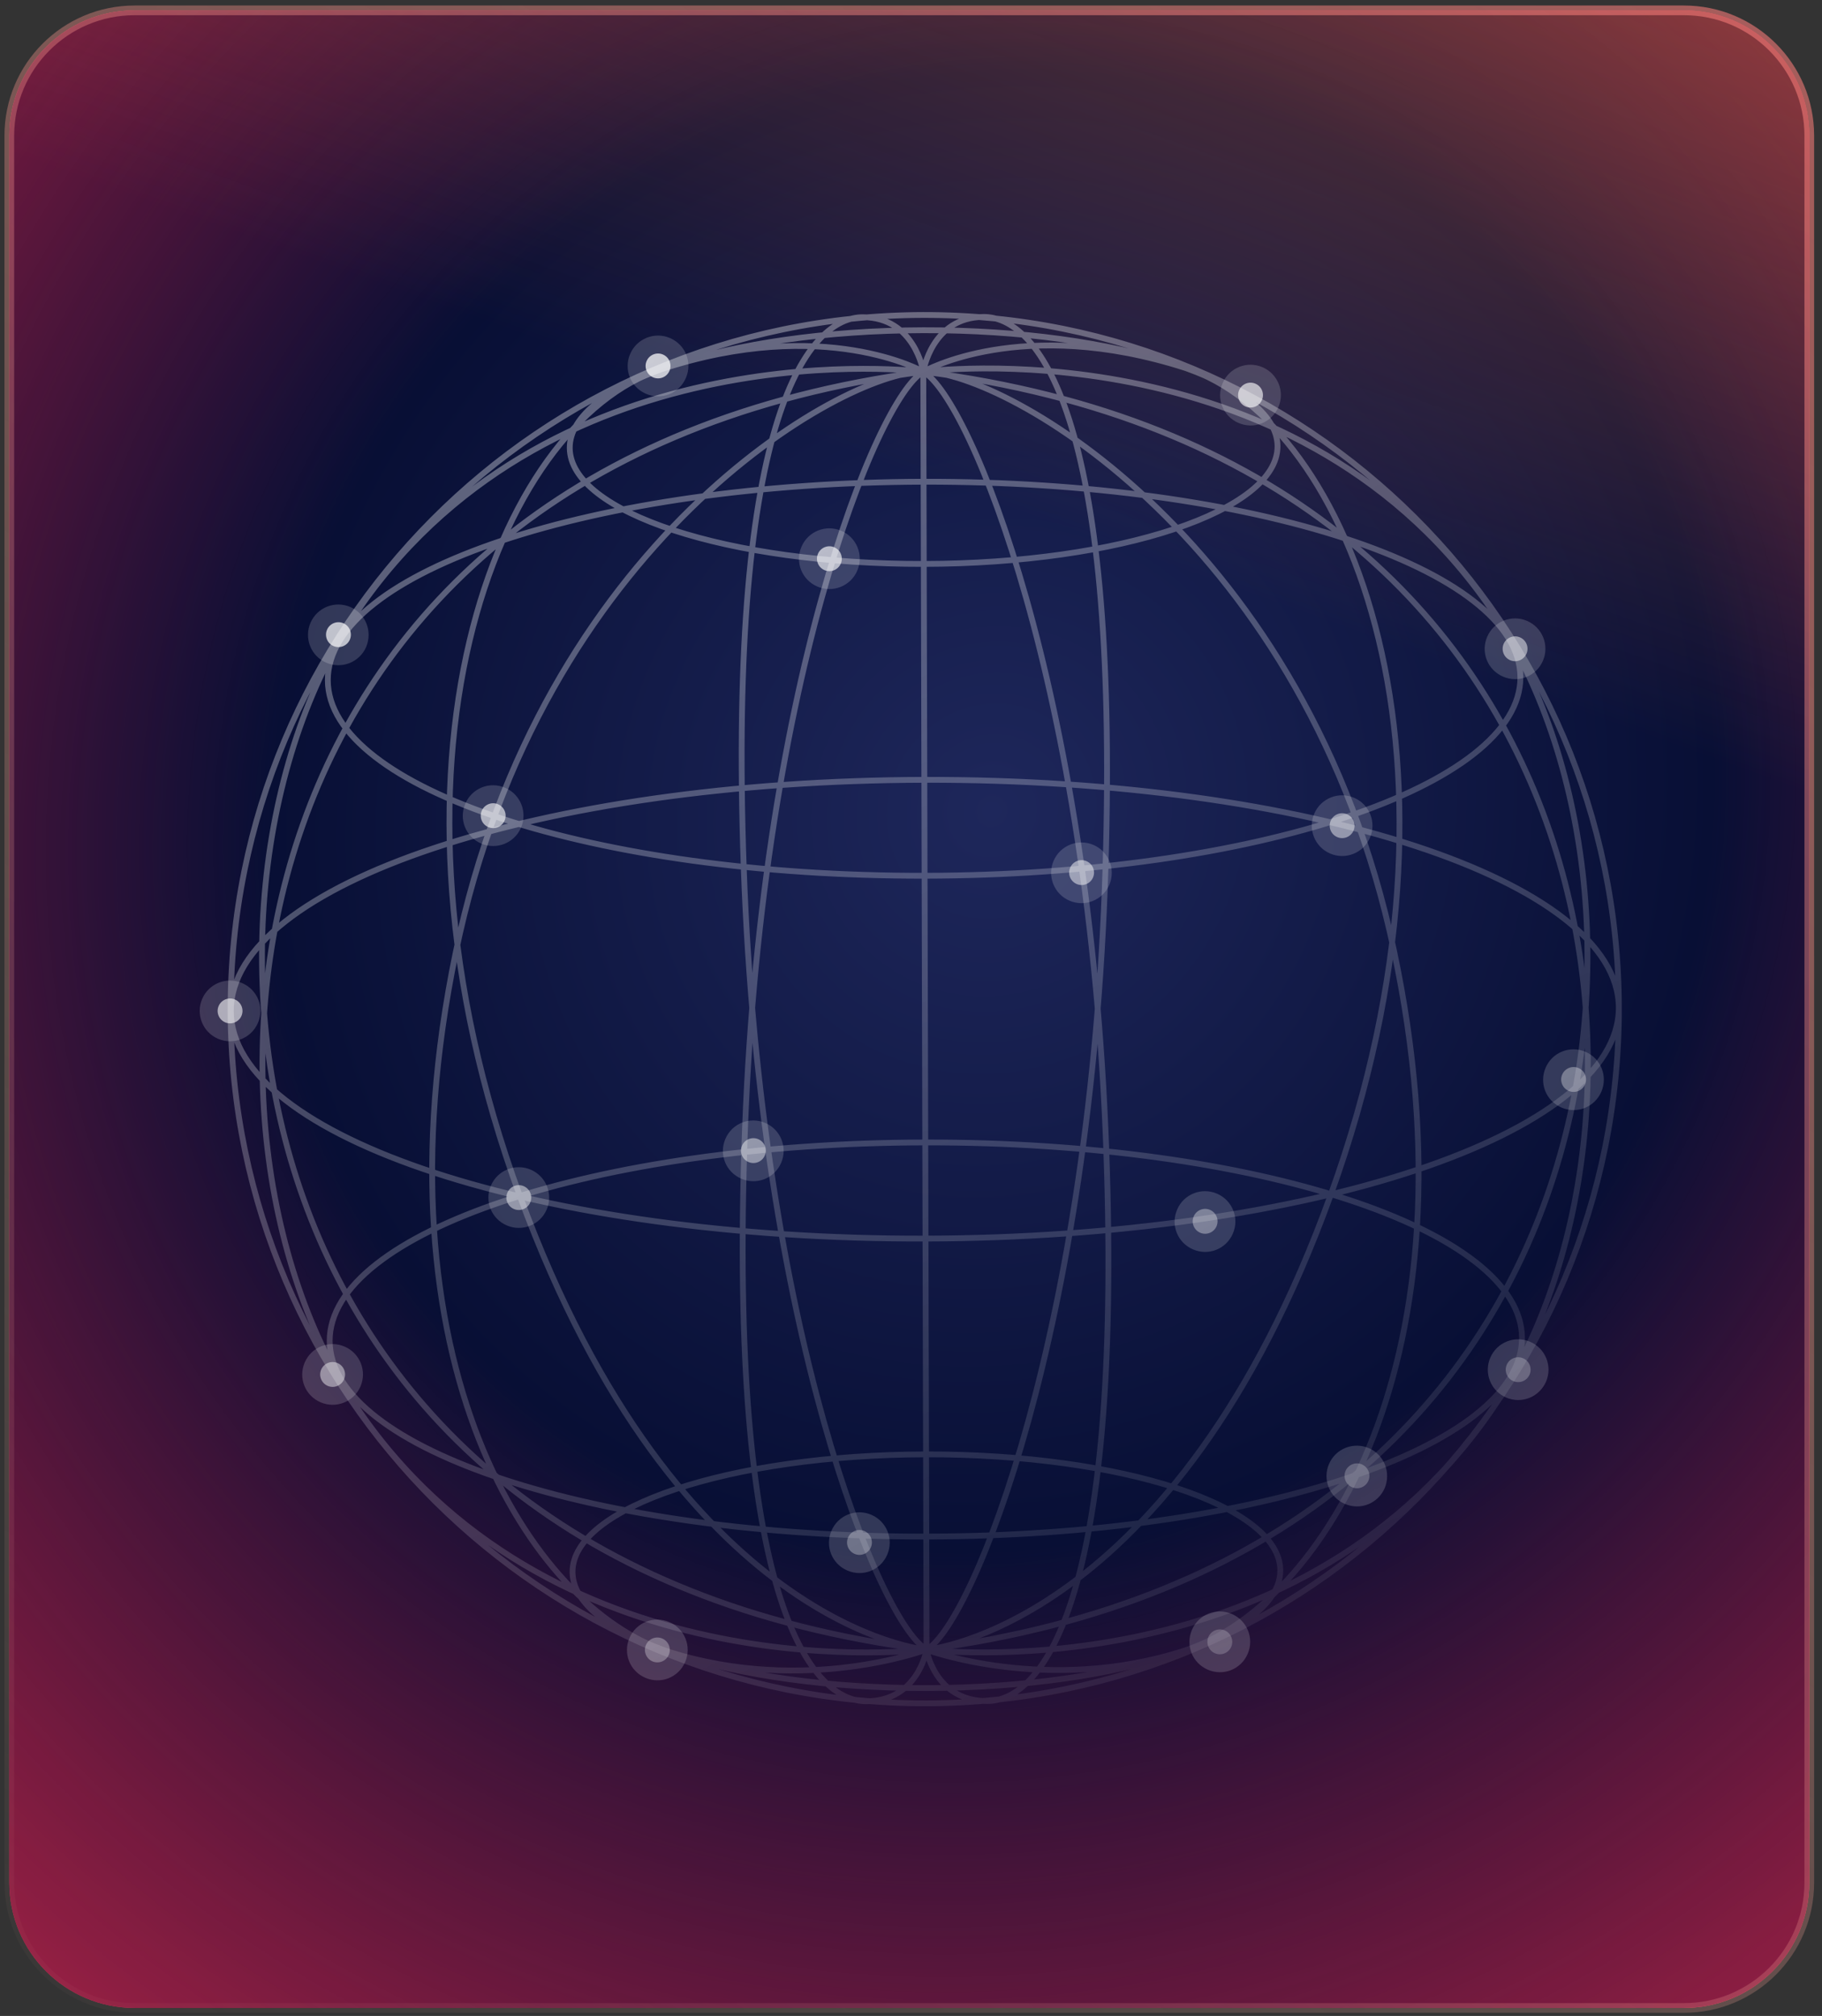 <?xml version="1.0" encoding="UTF-8"?>
<svg xmlns="http://www.w3.org/2000/svg" width="188" height="208" viewBox="0 0 188 208" fill="none">
  <rect x="0" y="0" width="188" height="208" fill="#333333" stroke="none"/>
  <path d="M186.688 14.002C186.688 6.859 180.897 1.069 173.754 1.069H13.895C6.751 1.069 0.961 6.859 0.961 14.002V194.24C0.961 201.383 6.751 207.174 13.895 207.174H173.754C180.897 207.174 186.688 201.383 186.688 194.24V14.002Z" fill="url(#paint0_linear_413_1229)"></path>
  <path d="M186.688 14.002C186.688 6.859 180.897 1.069 173.754 1.069H13.895C6.751 1.069 0.961 6.859 0.961 14.002V194.24C0.961 201.383 6.751 207.174 13.895 207.174H173.754C180.897 207.174 186.688 201.383 186.688 194.24V14.002Z" fill="url(#paint1_radial_413_1229)"></path>
  <path d="M186.688 14.002C186.688 6.859 180.897 1.069 173.754 1.069H13.895C6.751 1.069 0.961 6.859 0.961 14.002V194.24C0.961 201.383 6.751 207.174 13.895 207.174H173.754C180.897 207.174 186.688 201.383 186.688 194.24V14.002Z" fill="url(#paint2_radial_413_1229)"></path>
  <path d="M186.688 14.002C186.688 6.859 180.897 1.069 173.754 1.069H13.895C6.751 1.069 0.961 6.859 0.961 14.002V194.24C0.961 201.383 6.751 207.174 13.895 207.174H173.754C180.897 207.174 186.688 201.383 186.688 194.24V14.002Z" fill="url(#paint3_linear_413_1229)"></path>
  <path d="M186.688 14.002C186.688 6.859 180.897 1.069 173.754 1.069H13.895C6.751 1.069 0.961 6.859 0.961 14.002V194.24C0.961 201.383 6.751 207.174 13.895 207.174H173.754C180.897 207.174 186.688 201.383 186.688 194.24V14.002Z" stroke="url(#paint4_linear_413_1229)"></path>
  <path d="M95.6 170.216C95.6 170.216 133.297 174.855 153.605 145.931C173.913 117.008 168.571 47.619 95.269 38.347M95.6 170.216L95.269 38.347M95.6 170.216C22.297 160.944 16.958 91.417 37.267 62.494C57.575 33.57 95.269 38.347 95.269 38.347M95.6 170.216C95.6 170.216 108.123 174.872 122.239 170.298C136.356 165.723 152.782 140.243 143.826 98.043C134.87 55.843 103.682 38.333 95.269 38.347M95.6 170.216C100.438 167.407 112.624 136.976 114.068 89.554C115.512 42.132 106.862 32.688 101.495 32.7C96.127 32.711 95.269 38.347 95.269 38.347M95.6 170.216C95.6 170.216 121.194 167.921 137.327 123.237C153.446 78.519 139.28 43.437 122.354 37.978C105.427 32.518 95.269 38.347 95.269 38.347M95.6 170.216C95.6 170.216 94.745 175.519 89.377 175.53C84.009 175.541 75.339 166.145 76.794 118.699C78.248 71.254 90.43 41.156 95.269 38.347M95.6 170.216C95.6 170.216 96.47 175.534 101.871 175.509C107.239 175.498 115.855 166.045 114.149 118.61C112.443 71.175 100.131 41.136 95.269 38.347M95.6 170.216C95.6 170.216 70.01 168.016 53.65 123.416C37.29 78.816 51.307 43.669 68.194 38.107C85.082 32.544 95.269 38.347 95.269 38.347M95.269 38.347C22.024 47.982 17.056 117.38 37.493 146.191C57.929 175.002 95.61 170.192 95.61 170.192M95.269 38.347L95.61 170.192M95.269 38.347C95.269 38.347 132.973 33.352 153.399 62.187C173.826 91.022 168.844 160.581 95.61 170.192M95.269 38.347C86.855 38.362 55.759 56.057 47.025 98.279C38.29 140.501 54.819 165.928 68.976 170.421C83.134 174.914 95.61 170.192 95.61 170.192M95.269 38.347C95.269 38.347 94.392 32.719 89.024 32.73C83.656 32.742 75.04 42.194 76.746 89.63C78.453 137.065 90.76 167.438 95.61 170.192M167.043 103.944C167.133 143.506 135.159 175.655 95.597 175.745C56.035 175.836 23.885 143.862 23.795 104.3C23.705 64.737 55.679 32.588 95.241 32.498C134.803 32.407 166.953 64.381 167.043 103.944ZM95.38 80.46C55.817 80.55 23.799 91.229 23.819 104.31C23.839 117.39 55.943 127.893 95.482 127.793C135.021 127.693 167.063 117.024 167.033 103.967C167.003 90.91 134.942 80.37 95.38 80.46ZM95.304 49.703C61.328 49.792 33.81 58.969 33.825 70.176C33.84 81.383 61.411 90.412 95.4 90.357C129.389 90.301 156.894 81.091 156.879 69.883C156.84 58.666 129.269 49.637 95.304 49.703ZM95.263 34.071C75.103 34.121 58.771 39.559 58.788 46.214C58.805 52.869 75.162 58.224 95.346 58.184C115.529 58.144 131.837 52.696 131.82 46.041C131.78 39.376 115.423 34.022 95.263 34.071ZM157.047 138.053C157.008 126.836 129.461 117.817 95.472 117.873C61.483 117.928 33.978 127.139 34.017 138.356C34.055 149.574 61.602 158.593 95.591 158.537C129.58 158.482 157.052 149.284 157.047 138.053ZM132.107 162.026C132.091 155.371 115.734 150.016 95.55 150.056C75.366 150.095 59.035 155.534 59.075 162.199C59.115 168.864 75.449 174.208 95.632 174.169C115.816 174.129 132.124 168.68 132.107 162.026Z" stroke="url(#paint5_linear_413_1229)" stroke-opacity="0.35" stroke-width="0.6"></path>
  <path d="M53.763 85.393C53.084 86.973 51.254 87.722 49.651 87.033C48.047 86.344 47.322 84.524 48.011 82.921C48.7 81.317 50.52 80.591 52.123 81.281C53.727 81.97 54.442 83.814 53.763 85.393ZM36.147 62.627C34.568 61.948 32.724 62.664 32.035 64.267C31.356 65.847 32.072 67.69 33.675 68.379C35.254 69.058 37.098 68.343 37.787 66.739C38.453 65.126 37.727 63.306 36.147 62.627ZM24.974 101.426C23.394 100.747 21.55 101.463 20.861 103.066C20.182 104.646 20.898 106.49 22.501 107.179C24.081 107.858 25.925 107.142 26.614 105.539C27.303 103.935 26.577 102.115 24.974 101.426ZM54.768 120.684C53.188 120.005 51.344 120.721 50.655 122.324C49.966 123.927 50.692 125.747 52.295 126.436C53.875 127.115 55.719 126.4 56.408 124.796C57.097 123.193 56.347 121.363 54.768 120.684ZM130.269 37.888C128.689 37.209 126.845 37.925 126.156 39.528C125.467 41.131 126.193 42.951 127.796 43.64C129.399 44.33 131.22 43.603 131.909 42C132.598 40.397 131.848 38.567 130.269 37.888ZM139.721 82.312C138.141 81.633 136.298 82.349 135.608 83.952C134.93 85.532 135.645 87.376 137.249 88.065C138.828 88.744 140.672 88.028 141.361 86.425C142.05 84.821 141.301 82.991 139.721 82.312ZM125.573 123.157C123.994 122.478 122.15 123.194 121.461 124.797C120.772 126.4 121.498 128.22 123.101 128.909C124.704 129.598 126.524 128.873 127.214 127.269C127.903 125.666 127.153 123.836 125.573 123.157ZM89.909 156.29C88.329 155.611 86.486 156.327 85.796 157.93C85.107 159.533 85.833 161.353 87.436 162.042C89.04 162.731 90.86 162.005 91.549 160.402C92.238 158.799 91.489 156.969 89.909 156.29ZM78.963 115.86C77.383 115.181 75.539 115.897 74.85 117.5C74.161 119.103 74.887 120.924 76.49 121.613C78.094 122.302 79.914 121.576 80.603 119.973C81.292 118.37 80.543 116.539 78.963 115.86ZM35.556 138.934C33.976 138.255 32.132 138.97 31.443 140.574C30.754 142.177 31.48 143.997 33.083 144.686C34.663 145.365 36.507 144.649 37.196 143.046C37.885 141.443 37.135 139.613 35.556 138.934ZM127.102 166.521C125.522 165.842 123.678 166.558 122.989 168.161C122.3 169.765 123.026 171.585 124.629 172.274C126.232 172.963 128.053 172.237 128.742 170.634C129.431 169.031 128.681 167.2 127.102 166.521ZM69.134 34.879C67.555 34.2 65.711 34.916 65.022 36.519C64.332 38.122 65.058 39.943 66.662 40.632C68.265 41.321 70.085 40.595 70.774 38.992C71.463 37.388 70.737 35.568 69.134 34.879ZM141.242 149.415C139.662 148.736 137.818 149.452 137.129 151.055C136.45 152.635 137.166 154.479 138.769 155.168C140.372 155.857 142.193 155.131 142.882 153.528C143.547 151.915 142.821 150.094 141.242 149.415ZM157.885 138.441C156.306 137.762 154.462 138.478 153.773 140.081C153.094 141.661 153.81 143.505 155.413 144.194C156.992 144.873 158.836 144.157 159.525 142.554C160.214 140.951 159.465 139.12 157.885 138.441ZM69.063 167.357C67.484 166.678 65.64 167.394 64.951 168.997C64.262 170.6 64.988 172.421 66.591 173.11C68.194 173.799 70.014 173.073 70.703 171.47C71.392 169.867 70.643 168.036 69.063 167.357ZM86.814 54.768C85.234 54.089 83.39 54.805 82.701 56.408C82.012 58.011 82.738 59.831 84.341 60.52C85.921 61.199 87.765 60.484 88.454 58.88C89.143 57.277 88.393 55.447 86.814 54.768ZM112.827 87.177C111.247 86.498 109.403 87.213 108.714 88.817C108.035 90.396 108.751 92.24 110.354 92.929C111.934 93.608 113.778 92.892 114.467 91.289C115.132 89.676 114.406 87.856 112.827 87.177ZM157.565 64.061C155.986 63.382 154.142 64.098 153.453 65.701C152.764 67.304 153.489 69.124 155.093 69.813C156.696 70.502 158.516 69.777 159.205 68.173C159.894 66.57 159.145 64.74 157.565 64.061ZM163.594 108.522C162.015 107.843 160.171 108.559 159.482 110.162C158.793 111.765 159.518 113.585 161.122 114.275C162.725 114.964 164.545 114.238 165.234 112.634C165.923 111.031 165.174 109.201 163.594 108.522Z" fill="white" fill-opacity="0.17"></path>
  <path d="M50.382 85.337C51.033 85.617 51.787 85.316 52.067 84.665C52.347 84.014 52.046 83.26 51.395 82.98C50.744 82.7 49.989 83.001 49.709 83.652C49.43 84.303 49.731 85.058 50.382 85.337Z" fill="url(#paint6_linear_413_1229)"></path>
  <path d="M53.025 124.74C53.676 125.02 54.431 124.719 54.71 124.068C54.99 123.417 54.689 122.662 54.038 122.383C53.387 122.103 52.633 122.404 52.353 123.055C52.073 123.706 52.374 124.46 53.025 124.74Z" fill="url(#paint7_linear_413_1229)"></path>
  <path d="M128.527 41.945C129.178 42.224 129.933 41.923 130.213 41.272C130.492 40.621 130.191 39.867 129.54 39.587C128.889 39.307 128.135 39.608 127.855 40.259C127.575 40.91 127.876 41.665 128.527 41.945Z" fill="url(#paint8_linear_413_1229)"></path>
  <path d="M137.979 86.369C138.63 86.648 139.385 86.348 139.665 85.697C139.944 85.046 139.644 84.291 138.992 84.011C138.341 83.731 137.587 84.032 137.307 84.683C137.027 85.334 137.328 86.089 137.979 86.369Z" fill="url(#paint9_linear_413_1229)"></path>
  <path d="M123.841 127.19C124.492 127.47 125.247 127.169 125.527 126.518C125.807 125.867 125.506 125.112 124.855 124.832C124.203 124.552 123.449 124.853 123.169 125.504C122.889 126.155 123.19 126.91 123.841 127.19Z" fill="url(#paint10_linear_413_1229)"></path>
  <path d="M88.177 160.323C88.828 160.603 89.582 160.302 89.862 159.651C90.142 159 89.841 158.245 89.19 157.965C88.539 157.685 87.784 157.986 87.505 158.637C87.225 159.288 87.526 160.043 88.177 160.323Z" fill="url(#paint11_linear_413_1229)"></path>
  <path d="M77.231 119.893C77.882 120.173 78.636 119.872 78.916 119.221C79.196 118.57 78.895 117.816 78.244 117.536C77.593 117.256 76.838 117.557 76.559 118.208C76.279 118.859 76.58 119.614 77.231 119.893Z" fill="url(#paint12_linear_413_1229)"></path>
  <path d="M33.814 142.99C34.465 143.27 35.219 142.969 35.499 142.318C35.779 141.667 35.478 140.912 34.827 140.633C34.176 140.353 33.422 140.654 33.142 141.305C32.862 141.956 33.163 142.71 33.814 142.99Z" fill="url(#paint13_linear_413_1229)"></path>
  <path d="M125.36 170.578C126.011 170.858 126.766 170.557 127.045 169.906C127.325 169.255 127.024 168.5 126.373 168.22C125.722 167.941 124.968 168.241 124.688 168.892C124.408 169.544 124.709 170.298 125.36 170.578Z" fill="url(#paint14_linear_413_1229)"></path>
  <path d="M67.392 38.936C68.043 39.216 68.798 38.915 69.078 38.264C69.358 37.613 69.057 36.858 68.406 36.578C67.755 36.298 67 36.599 66.72 37.251C66.44 37.902 66.741 38.656 67.392 38.936Z" fill="url(#paint15_linear_413_1229)"></path>
  <path d="M139.51 153.449C140.161 153.728 140.916 153.427 141.196 152.776C141.475 152.125 141.175 151.371 140.523 151.091C139.872 150.811 139.118 151.112 138.838 151.763C138.558 152.414 138.859 153.169 139.51 153.449Z" fill="url(#paint16_linear_413_1229)"></path>
  <path d="M156.143 142.498C156.794 142.778 157.549 142.477 157.828 141.826C158.108 141.175 157.807 140.42 157.156 140.14C156.505 139.86 155.751 140.161 155.471 140.812C155.191 141.463 155.492 142.218 156.143 142.498Z" fill="url(#paint17_linear_413_1229)"></path>
  <path d="M67.321 171.414C67.972 171.694 68.727 171.393 69.007 170.742C69.287 170.091 68.986 169.336 68.335 169.056C67.683 168.777 66.929 169.077 66.649 169.729C66.369 170.38 66.67 171.134 67.321 171.414Z" fill="url(#paint18_linear_413_1229)"></path>
  <path d="M85.072 58.824C85.722 59.104 86.477 58.803 86.757 58.152C87.037 57.501 86.736 56.747 86.085 56.467C85.434 56.187 84.679 56.488 84.399 57.139C84.12 57.79 84.42 58.545 85.072 58.824Z" fill="url(#paint19_linear_413_1229)"></path>
  <path d="M111.095 91.21C111.746 91.49 112.501 91.189 112.781 90.538C113.061 89.886 112.76 89.132 112.109 88.852C111.457 88.572 110.703 88.873 110.423 89.524C110.143 90.175 110.444 90.93 111.095 91.21Z" fill="url(#paint20_linear_413_1229)"></path>
  <path d="M155.824 68.118C156.475 68.398 157.229 68.097 157.509 67.446C157.789 66.795 157.488 66.04 156.837 65.76C156.186 65.48 155.431 65.781 155.152 66.432C154.872 67.083 155.173 67.838 155.824 68.118Z" fill="url(#paint21_linear_413_1229)"></path>
  <path d="M161.863 112.555C162.514 112.835 163.268 112.534 163.548 111.883C163.828 111.232 163.527 110.477 162.876 110.197C162.225 109.918 161.47 110.219 161.191 110.87C160.911 111.521 161.212 112.275 161.863 112.555Z" fill="url(#paint22_linear_413_1229)"></path>
  <path d="M34.415 66.66C35.066 66.94 35.821 66.639 36.101 65.988C36.38 65.337 36.08 64.582 35.428 64.302C34.777 64.023 34.023 64.323 33.743 64.975C33.463 65.626 33.764 66.38 34.415 66.66Z" fill="url(#paint23_linear_413_1229)"></path>
  <path d="M23.232 105.483C23.883 105.763 24.637 105.462 24.917 104.811C25.197 104.16 24.896 103.405 24.245 103.125C23.594 102.845 22.84 103.146 22.56 103.797C22.28 104.448 22.581 105.203 23.232 105.483Z" fill="url(#paint24_linear_413_1229)"></path>
  <defs>
    <linearGradient id="paint0_linear_413_1229" x1="77.078" y1="150.163" x2="33.153" y2="211.547" gradientUnits="userSpaceOnUse">
      <stop stop-color="#E04847"></stop>
      <stop offset="1" stop-color="#C13350"></stop>
    </linearGradient>
    <radialGradient id="paint1_radial_413_1229" cx="0" cy="0" r="1" gradientUnits="userSpaceOnUse" gradientTransform="translate(108.86 126.221) rotate(111.285) scale(199.968 202.755)">
      <stop offset="0.812" stop-color="#BC284A"></stop>
      <stop offset="1" stop-color="#BC284A" stop-opacity="0"></stop>
    </radialGradient>
    <radialGradient id="paint2_radial_413_1229" cx="0" cy="0" r="1" gradientUnits="userSpaceOnUse" gradientTransform="translate(102.176 83.689) rotate(103.549) scale(178.476 172.422)">
      <stop stop-color="#1E275B"></stop>
      <stop offset="0.432" stop-color="#080F35"></stop>
      <stop offset="1" stop-color="#120029" stop-opacity="0"></stop>
    </radialGradient>
    <linearGradient id="paint3_linear_413_1229" x1="22.271" y1="-230.651" x2="-58.11" y2="-5.142" gradientUnits="userSpaceOnUse">
      <stop stop-color="#B62533"></stop>
      <stop offset="0.157" stop-color="#F97842"></stop>
      <stop offset="1" stop-color="#F97842" stop-opacity="0"></stop>
    </linearGradient>
    <linearGradient id="paint4_linear_413_1229" x1="284.142" y1="-164.472" x2="9.485" y2="227.15" gradientUnits="userSpaceOnUse">
      <stop stop-color="#F34A52"></stop>
      <stop offset="1" stop-color="#F9C0AE" stop-opacity="0"></stop>
    </linearGradient>
    <linearGradient id="paint5_linear_413_1229" x1="56.133" y1="41.653" x2="132.821" y2="205.535" gradientUnits="userSpaceOnUse">
      <stop stop-color="white"></stop>
      <stop offset="1" stop-color="white" stop-opacity="0"></stop>
    </linearGradient>
    <linearGradient id="paint6_linear_413_1229" x1="16.091" y1="-18.386" x2="123.546" y2="192.082" gradientUnits="userSpaceOnUse">
      <stop stop-color="white"></stop>
      <stop offset="1" stop-color="white" stop-opacity="0.13"></stop>
    </linearGradient>
    <linearGradient id="paint7_linear_413_1229" x1="16.091" y1="-18.386" x2="123.546" y2="192.082" gradientUnits="userSpaceOnUse">
      <stop stop-color="white"></stop>
      <stop offset="1" stop-color="white" stop-opacity="0.13"></stop>
    </linearGradient>
    <linearGradient id="paint8_linear_413_1229" x1="16.091" y1="-18.386" x2="123.546" y2="192.082" gradientUnits="userSpaceOnUse">
      <stop stop-color="white"></stop>
      <stop offset="1" stop-color="white" stop-opacity="0.13"></stop>
    </linearGradient>
    <linearGradient id="paint9_linear_413_1229" x1="16.091" y1="-18.386" x2="123.546" y2="192.082" gradientUnits="userSpaceOnUse">
      <stop stop-color="white"></stop>
      <stop offset="1" stop-color="white" stop-opacity="0.13"></stop>
    </linearGradient>
    <linearGradient id="paint10_linear_413_1229" x1="16.091" y1="-18.386" x2="123.546" y2="192.082" gradientUnits="userSpaceOnUse">
      <stop stop-color="white"></stop>
      <stop offset="1" stop-color="white" stop-opacity="0.13"></stop>
    </linearGradient>
    <linearGradient id="paint11_linear_413_1229" x1="16.091" y1="-18.386" x2="123.546" y2="192.082" gradientUnits="userSpaceOnUse">
      <stop stop-color="white"></stop>
      <stop offset="1" stop-color="white" stop-opacity="0.13"></stop>
    </linearGradient>
    <linearGradient id="paint12_linear_413_1229" x1="16.091" y1="-18.386" x2="123.546" y2="192.082" gradientUnits="userSpaceOnUse">
      <stop stop-color="white"></stop>
      <stop offset="1" stop-color="white" stop-opacity="0.13"></stop>
    </linearGradient>
    <linearGradient id="paint13_linear_413_1229" x1="16.091" y1="-18.386" x2="123.546" y2="192.082" gradientUnits="userSpaceOnUse">
      <stop stop-color="white"></stop>
      <stop offset="1" stop-color="white" stop-opacity="0.13"></stop>
    </linearGradient>
    <linearGradient id="paint14_linear_413_1229" x1="16.091" y1="-18.386" x2="123.546" y2="192.082" gradientUnits="userSpaceOnUse">
      <stop stop-color="white"></stop>
      <stop offset="1" stop-color="white" stop-opacity="0.13"></stop>
    </linearGradient>
    <linearGradient id="paint15_linear_413_1229" x1="16.091" y1="-18.386" x2="123.546" y2="192.082" gradientUnits="userSpaceOnUse">
      <stop stop-color="white"></stop>
      <stop offset="1" stop-color="white" stop-opacity="0.13"></stop>
    </linearGradient>
    <linearGradient id="paint16_linear_413_1229" x1="16.091" y1="-18.386" x2="123.546" y2="192.082" gradientUnits="userSpaceOnUse">
      <stop stop-color="white"></stop>
      <stop offset="1" stop-color="white" stop-opacity="0.13"></stop>
    </linearGradient>
    <linearGradient id="paint17_linear_413_1229" x1="16.091" y1="-18.386" x2="123.546" y2="192.082" gradientUnits="userSpaceOnUse">
      <stop stop-color="white"></stop>
      <stop offset="1" stop-color="white" stop-opacity="0.13"></stop>
    </linearGradient>
    <linearGradient id="paint18_linear_413_1229" x1="16.091" y1="-18.386" x2="123.546" y2="192.082" gradientUnits="userSpaceOnUse">
      <stop stop-color="white"></stop>
      <stop offset="1" stop-color="white" stop-opacity="0.13"></stop>
    </linearGradient>
    <linearGradient id="paint19_linear_413_1229" x1="16.091" y1="-18.386" x2="123.546" y2="192.082" gradientUnits="userSpaceOnUse">
      <stop stop-color="white"></stop>
      <stop offset="1" stop-color="white" stop-opacity="0.13"></stop>
    </linearGradient>
    <linearGradient id="paint20_linear_413_1229" x1="16.091" y1="-18.386" x2="123.546" y2="192.082" gradientUnits="userSpaceOnUse">
      <stop stop-color="white"></stop>
      <stop offset="1" stop-color="white" stop-opacity="0.13"></stop>
    </linearGradient>
    <linearGradient id="paint21_linear_413_1229" x1="16.091" y1="-18.386" x2="123.546" y2="192.082" gradientUnits="userSpaceOnUse">
      <stop stop-color="white"></stop>
      <stop offset="1" stop-color="white" stop-opacity="0.13"></stop>
    </linearGradient>
    <linearGradient id="paint22_linear_413_1229" x1="16.091" y1="-18.386" x2="123.546" y2="192.082" gradientUnits="userSpaceOnUse">
      <stop stop-color="white"></stop>
      <stop offset="1" stop-color="white" stop-opacity="0.13"></stop>
    </linearGradient>
    <linearGradient id="paint23_linear_413_1229" x1="16.091" y1="-18.386" x2="123.546" y2="192.082" gradientUnits="userSpaceOnUse">
      <stop stop-color="white"></stop>
      <stop offset="1" stop-color="white" stop-opacity="0.13"></stop>
    </linearGradient>
    <linearGradient id="paint24_linear_413_1229" x1="16.091" y1="-18.386" x2="123.546" y2="192.082" gradientUnits="userSpaceOnUse">
      <stop stop-color="white"></stop>
      <stop offset="1" stop-color="white" stop-opacity="0.13"></stop>
    </linearGradient>
  </defs>
</svg>
